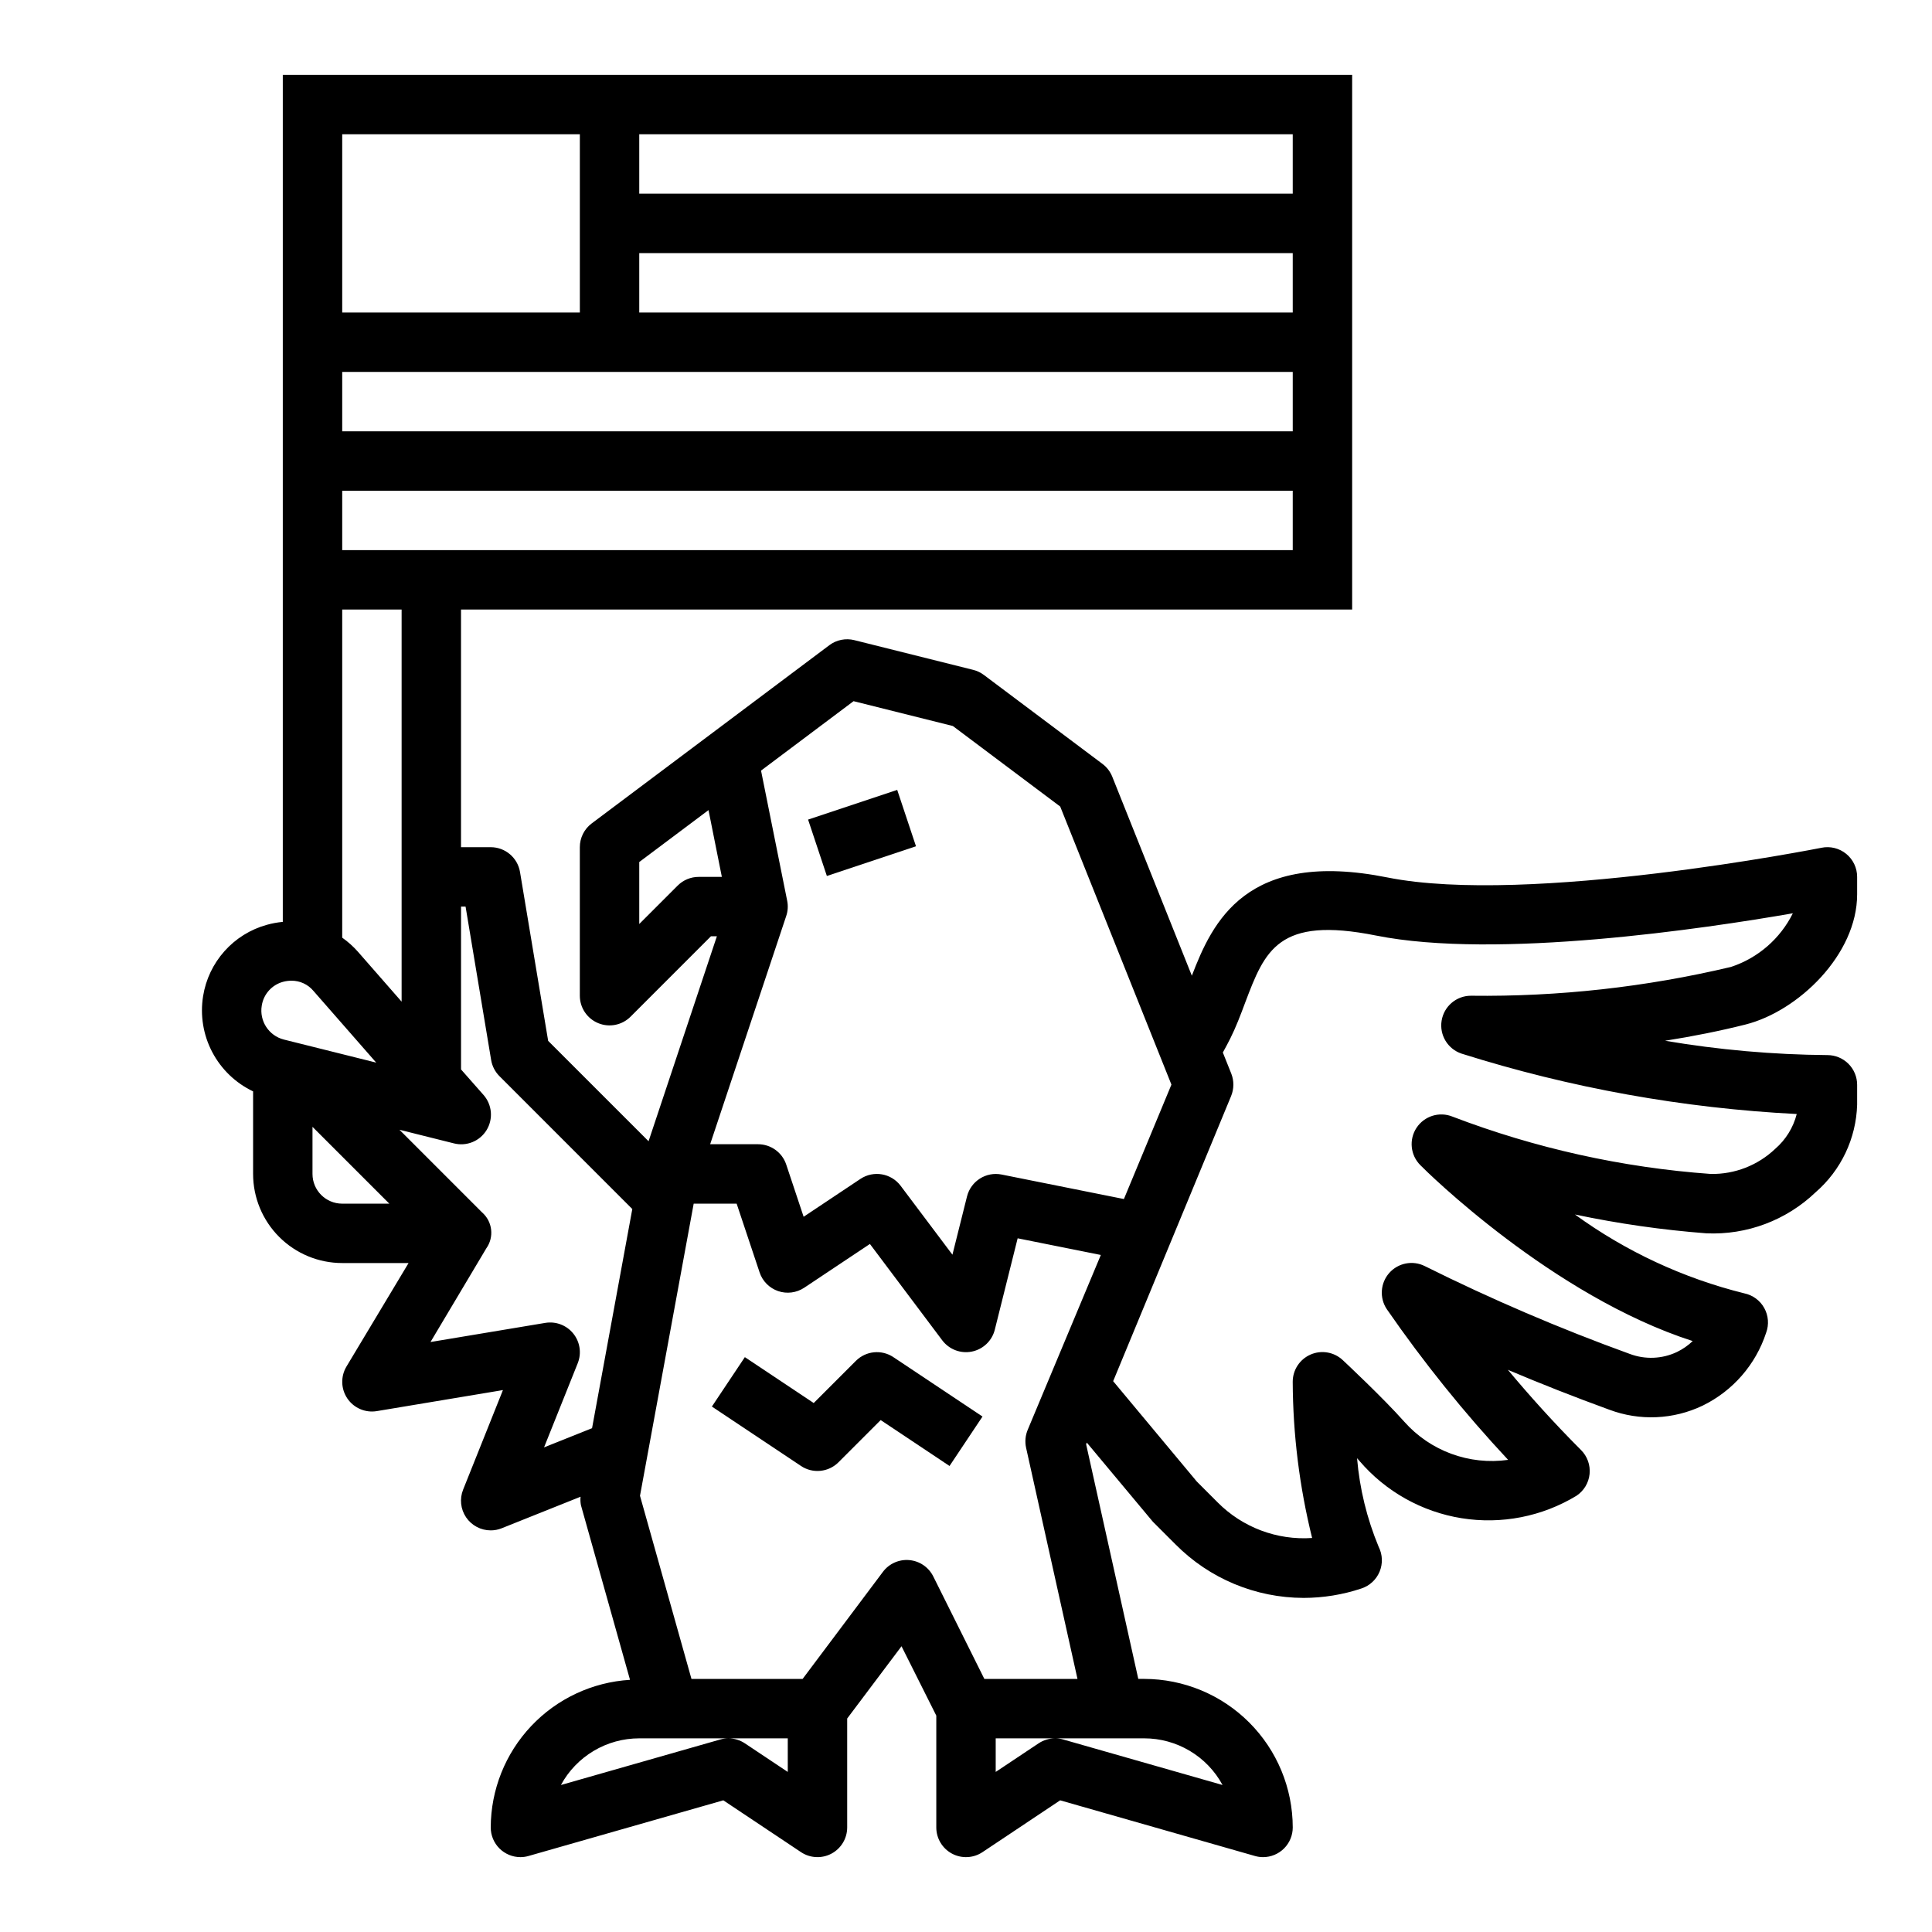 <?xml version="1.0" encoding="UTF-8"?>
<!-- The Best Svg Icon site in the world: iconSvg.co, Visit us! https://iconsvg.co -->
<svg fill="#000000" width="800px" height="800px" version="1.1" viewBox="144 144 512 512" xmlns="http://www.w3.org/2000/svg">
 <g>
  <path d="m358.15 361.2 23.621-7.867 4.977 14.941-23.621 7.867z"/>
  <path d="m626.71 368.67c-0.789 0.148-77.609 15.336-115 7.871-37.605-7.551-46.445 11.965-51.859 26.031l-21.09-52.742 0.004 0.004c-0.535-1.332-1.418-2.496-2.559-3.363l-31.488-23.617c-0.84-0.629-1.801-1.086-2.82-1.336l-31.488-7.871v-0.004c-2.297-0.57-4.731-0.082-6.625 1.34l-62.977 47.23c-1.984 1.488-3.148 3.82-3.148 6.301v39.359c0 3.184 1.918 6.051 4.859 7.269 2.941 1.219 6.324 0.547 8.578-1.703l21.309-21.312h1.574l-18.105 54.316-26.609-26.605-7.461-44.754c-0.637-3.793-3.918-6.57-7.762-6.57h-7.871v-62.977h236.16v-141.7h-283.39v224.47c-1.441 0.133-2.871 0.395-4.266 0.789-4.324 1.203-8.207 3.625-11.195 6.977-2.988 3.348-4.953 7.484-5.66 11.914-0.816 5.074 0.031 10.277 2.422 14.824 2.387 4.551 6.188 8.203 10.828 10.414v21.875c0 6.266 2.488 12.27 6.918 16.699 4.426 4.43 10.434 6.918 16.699 6.918h17.586l-16.461 27.434c-1.574 2.633-1.477 5.938 0.246 8.473 1.727 2.531 4.766 3.836 7.789 3.336l33.434-5.574-10.547 26.371c-0.977 2.43-0.684 5.184 0.781 7.348 1.469 2.168 3.914 3.465 6.531 3.461 1 0.004 1.992-0.191 2.918-0.566l20.883-8.352h0.004c-0.074 0.75-0.039 1.508 0.102 2.25l13.004 46.273c-9.969 0.609-19.336 4.988-26.191 12.254-6.859 7.266-10.691 16.871-10.719 26.863 0 2.086 0.828 4.09 2.305 5.566 1.477 1.473 3.481 2.305 5.566 2.305 0.73 0 1.457-0.105 2.156-0.309l51.609-14.746 20.586 13.73c2.414 1.613 5.523 1.762 8.082 0.395 2.562-1.371 4.16-4.039 4.16-6.941v-28.867l14.398-19.152 9.215 18.387v29.633c0 2.902 1.598 5.57 4.16 6.941 2.559 1.367 5.668 1.219 8.082-0.395l20.586-13.73 51.609 14.746c0.699 0.203 1.426 0.309 2.156 0.309 2.086 0 4.09-0.832 5.566-2.305 1.477-1.477 2.305-3.481 2.305-5.566-0.012-10.438-4.164-20.441-11.543-27.82s-17.383-11.527-27.816-11.543h-1.574l-13.824-62.188 0.18-0.434 17.508 20.973 6.016 6.016v-0.004c8.977 9.055 21.188 14.152 33.938 14.172 5.211-0.008 10.391-0.852 15.332-2.504 2.176-0.719 3.93-2.348 4.805-4.465 0.879-2.117 0.785-4.512-0.246-6.555-3.117-7.488-5.051-15.418-5.731-23.5 0.219 0.25 0.441 0.488 0.645 0.73v0.004c6.938 8.105 16.531 13.484 27.066 15.172s21.324-0.422 30.449-5.957c1.961-1.309 3.231-3.426 3.465-5.773 0.23-2.348-0.602-4.672-2.269-6.34-7.297-7.297-13.848-14.625-19.383-21.254 8.66 3.668 17.586 7.18 26.859 10.562h0.004c8.055 3.027 16.996 2.641 24.758-1.078 7.992-3.898 14.062-10.871 16.82-19.324 0.793-2.152 0.605-4.543-0.508-6.547-1.113-2.004-3.047-3.422-5.293-3.883-16.164-4.012-31.398-11.105-44.871-20.895 11.492 2.426 23.133 4.094 34.84 4.992 10.723 0.477 21.168-3.449 28.922-10.863 6.766-5.859 10.762-14.281 11.023-23.223v-5.273c0-2.09-0.832-4.09-2.305-5.566-1.477-1.477-3.481-2.309-5.566-2.309-14.422-0.117-28.812-1.391-43.031-3.801 7.469-1.172 14.617-2.613 21.34-4.305 13.984-3.535 29.562-18.562 29.562-34.488v-4.637c0-2.363-1.062-4.606-2.894-6.098-1.832-1.496-4.238-2.09-6.555-1.617zm-297.56 7.715c-2.086 0-4.086 0.828-5.562 2.305l-10.18 10.18v-16.422l18.352-13.762 3.539 17.699zm23.207 10.359c0.441-1.297 0.527-2.688 0.254-4.031l-6.93-34.496 24.52-18.398 26.316 6.582 28.449 21.34 29.473 73.691-12.594 30.324-32.398-6.492c-4.117-0.824-8.156 1.727-9.18 5.801l-3.863 15.445-13.723-18.258c-2.508-3.344-7.191-4.144-10.668-1.824l-15.043 10.027-4.613-13.84c-1.07-3.211-4.074-5.379-7.461-5.383h-12.699zm-38.949-207.16h173.18v15.742h-173.18zm0 31.488h173.18v15.742h-173.18zm-78.719-31.488h62.977v47.23h-62.977zm0 62.977h251.9v15.742h-251.9zm0 31.488h251.9v15.742h-251.9zm0 31.488h15.742v103.91l-11.523-13.168v-0.004c-1.254-1.422-2.668-2.695-4.219-3.785zm-21.32 104.96c0.469-3.023 2.668-5.488 5.613-6.297 0.73-0.199 1.48-0.301 2.238-0.301 2.246-0.023 4.387 0.961 5.832 2.684l16.648 19.02-24.496-6.117c-3.984-1.027-6.516-4.934-5.836-8.988zm21.32 52.484c-4.348 0-7.875-3.527-7.875-7.875v-12.484l20.359 20.359zm66.211 59.504-12.723 5.086 8.926-22.301v-0.004c1.059-2.641 0.609-5.644-1.176-7.859-1.781-2.215-4.621-3.297-7.426-2.828l-30.418 5.07 14.77-24.789h-0.004c2.16-3 1.68-7.148-1.109-9.574l-21.883-21.891 14.414 3.606c3.348 0.859 6.863-0.562 8.672-3.508 1.805-2.945 1.48-6.723-0.801-9.316l-5.965-6.769v-43.148h1.203l6.777 40.66c0.27 1.617 1.039 3.106 2.195 4.266l35.211 35.219zm33.969 82.5-42.219 12.059c2.023-3.742 5.023-6.863 8.676-9.039 3.656-2.18 7.828-3.328 12.082-3.328h23.617c-0.73-0.004-1.457 0.102-2.156 0.305zm17.898 8.594-11.375-7.582c-1.293-0.859-2.812-1.32-4.367-1.32h15.742zm66.48-7.582-11.375 7.582v-8.902h15.742c-1.555 0-3.074 0.461-4.367 1.32zm27.984-1.32c4.254 0 8.426 1.148 12.082 3.328 3.652 2.176 6.652 5.297 8.676 9.039l-42.219-12.059 0.004-0.004c-0.703-0.203-1.43-0.309-2.16-0.305zm-30.852-81.824c-0.648 1.52-0.809 3.199-0.457 4.812l13.621 61.266h-24.68l-13.523-27.133c-1.215-2.461-3.621-4.109-6.356-4.356-2.731-0.246-5.394 0.945-7.027 3.148l-21.254 28.34h-29.457l-13.641-48.531 14.23-77.418h11.383l6.086 18.23c0.777 2.32 2.59 4.144 4.902 4.941 2.312 0.793 4.863 0.469 6.906-0.879l17.422-11.609 19.164 25.527c1.824 2.426 4.879 3.594 7.856 2.992 2.977-0.602 5.344-2.859 6.078-5.805l6.055-24.215 22.043 4.418zm186.36-122.61c-22.574 5.356-45.719 7.918-68.918 7.637-3.863-0.004-7.16 2.797-7.777 6.613-0.617 3.812 1.621 7.512 5.289 8.73 28.805 9.09 58.652 14.469 88.82 16.004-0.914 3.582-2.902 6.805-5.699 9.223-4.598 4.379-10.73 6.769-17.074 6.66-23.453-1.688-46.527-6.812-68.488-15.207-3.469-1.387-7.438-0.145-9.496 2.977-2.055 3.121-1.633 7.258 1.012 9.902 1.527 1.574 34.961 34.637 72.18 46.617h-0.004c-1.227 1.176-2.633 2.148-4.164 2.891-3.93 1.863-8.445 2.047-12.516 0.512-18.535-6.715-36.672-14.484-54.316-23.27-3.195-1.602-7.066-0.848-9.43 1.828-2.359 2.68-2.625 6.613-0.641 9.586 9.73 14.078 20.473 27.426 32.152 39.934-10.305 1.457-20.656-2.352-27.555-10.148-5.582-6.297-15.855-15.902-16.289-16.305l0.004 0.004c-2.297-2.141-5.644-2.715-8.52-1.457-2.879 1.258-4.734 4.102-4.723 7.242 0.059 13.945 1.785 27.832 5.141 41.367-9.324 0.641-18.469-2.809-25.047-9.445l-5.512-5.512-22.168-26.598 31.262-75.57v-0.004c0.777-1.902 0.793-4.031 0.039-5.941l-2.234-5.582c0.789-1.426 1.449-2.684 1.969-3.715 1.488-2.977 2.723-6.211 3.938-9.484 5.25-13.848 8.723-22.996 34.676-17.805 32.016 6.406 87.238-1.852 110.48-5.894l-0.004-0.004c-3.34 6.738-9.242 11.859-16.383 14.215z"/>
  <path d="m370.82 504.64-11.18 11.18-18.246-12.164-8.738 13.098 23.617 15.742v0.004c3.121 2.082 7.281 1.672 9.934-0.984l11.18-11.18 18.246 12.164 8.738-13.098-23.617-15.742v-0.004c-3.121-2.082-7.281-1.668-9.934 0.984z"/>
 </g>
</svg>